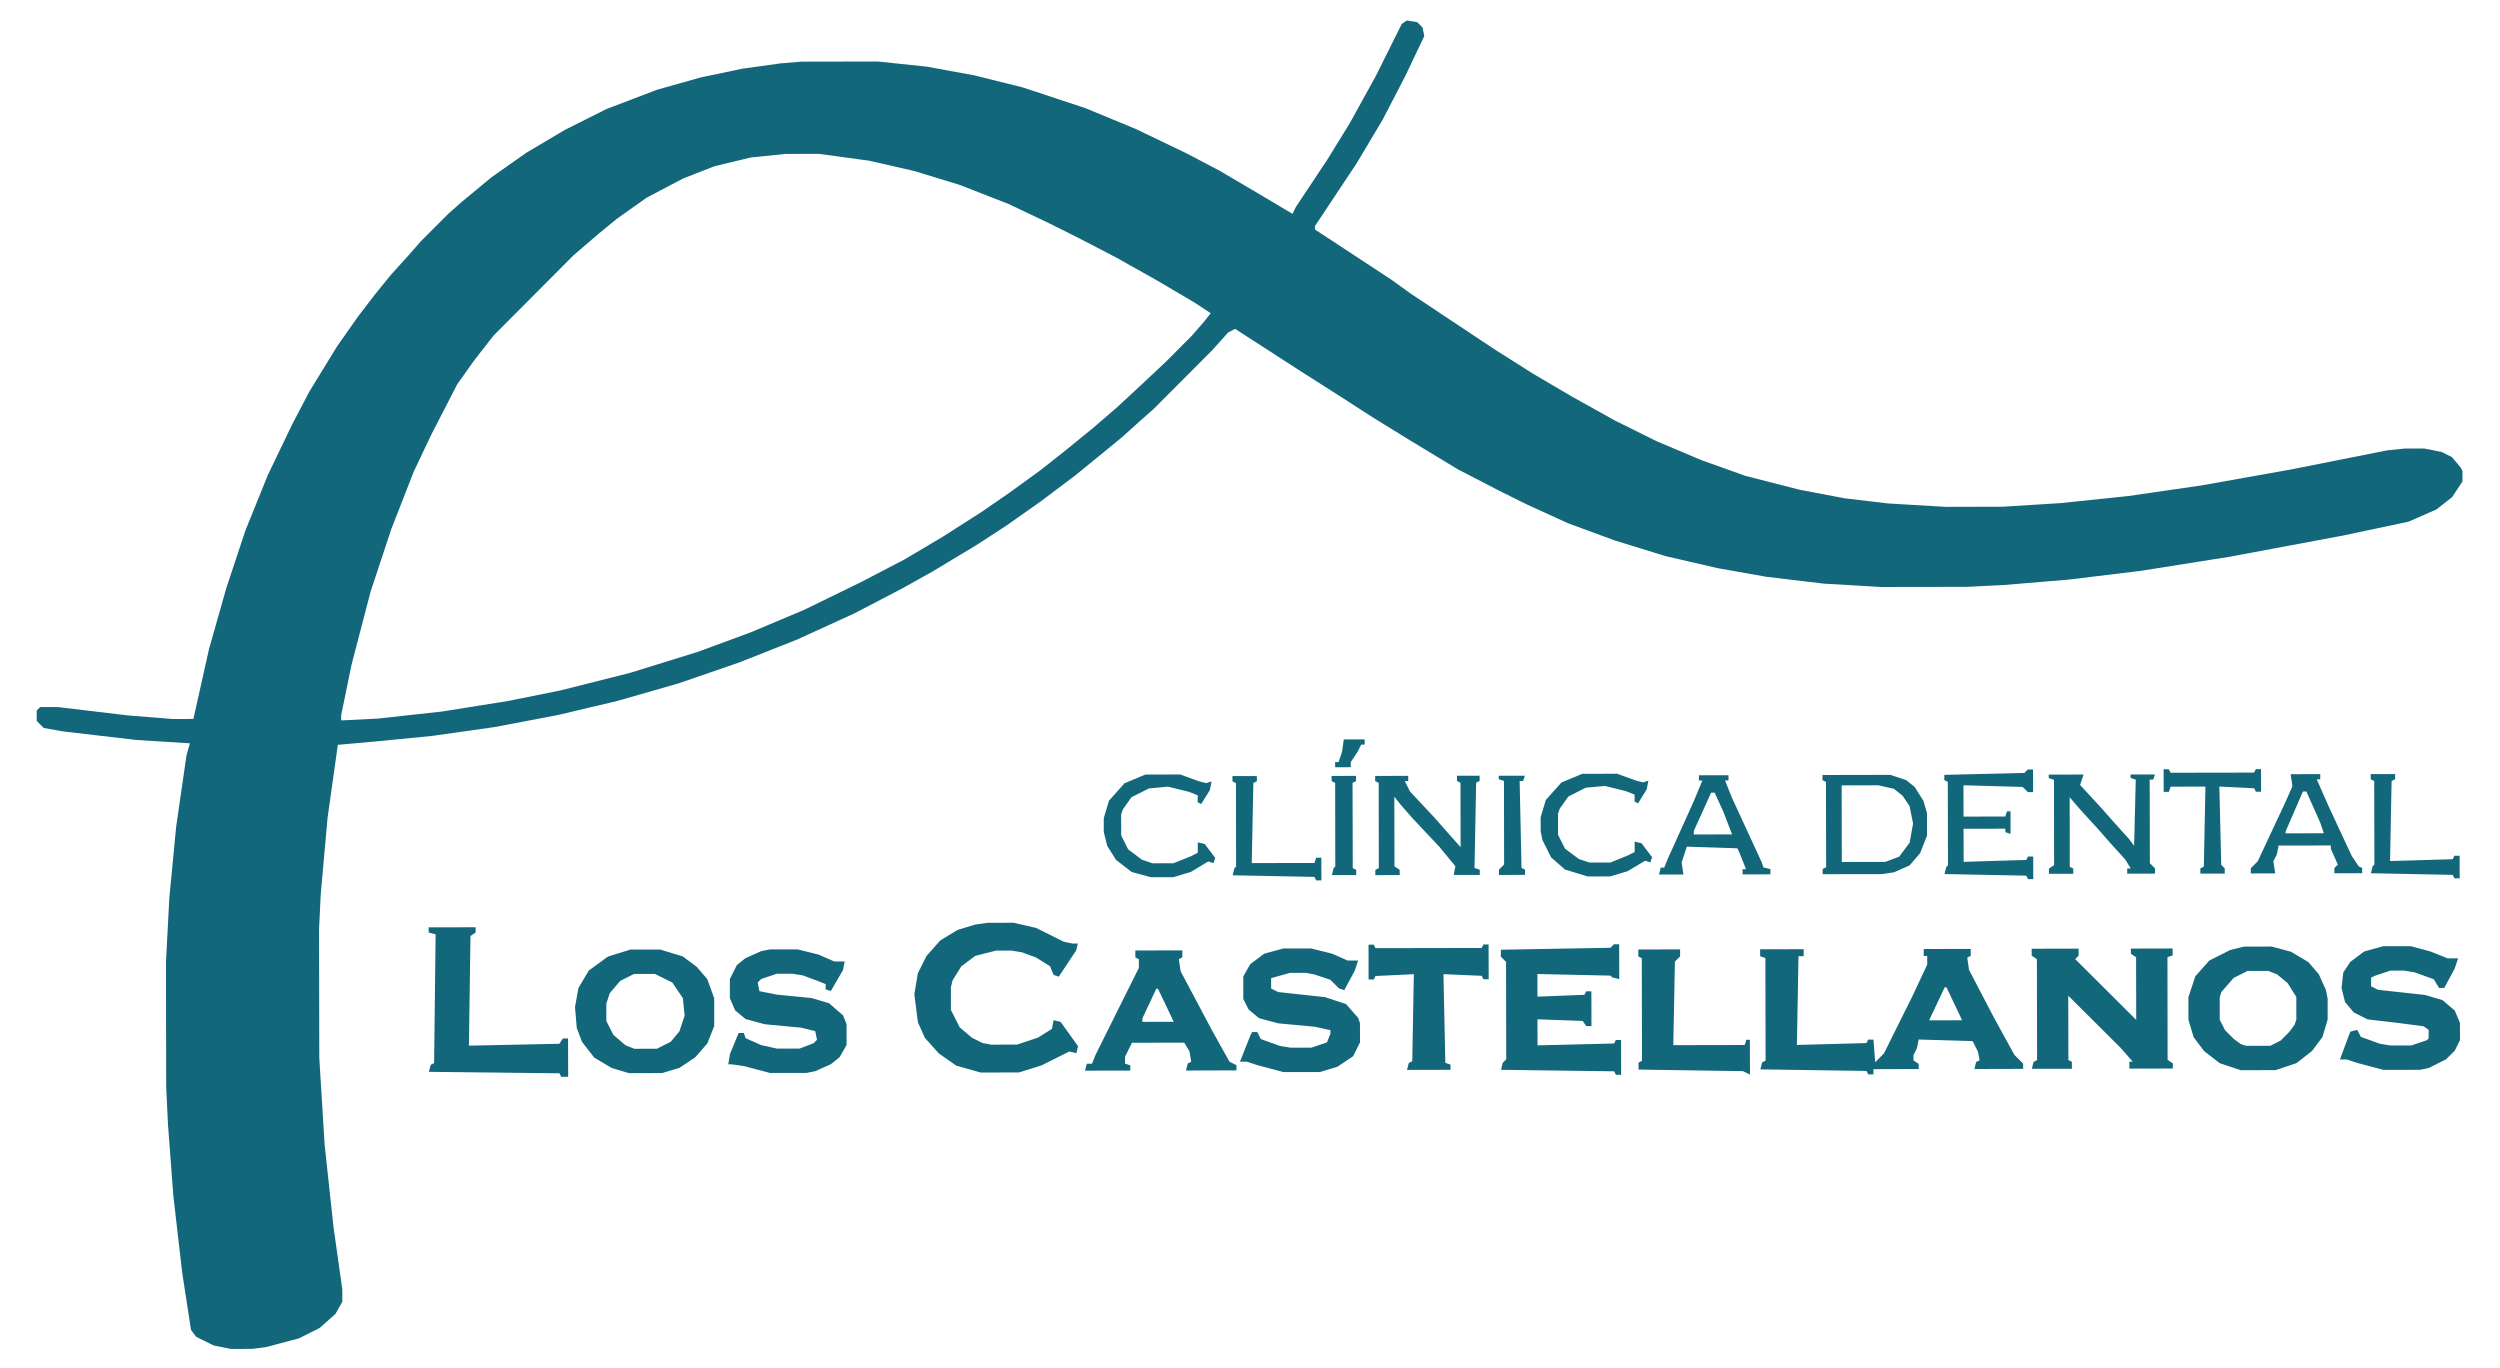 <?xml version="1.0" encoding="UTF-8"?>
<svg xmlns="http://www.w3.org/2000/svg" fill="none" viewBox="0 0 53 29"><path fill="#12677B" d="m29.825.434.222.037.11.11.038.184-.405.85-.478.923-.551.924-.883 1.33v.074l1.625 1.067.407.294 1.773 1.178.813.515.813.478.923.515.886.44.96.405.924.33 1.144.293.96.183.922.109 1.218.072 1.218-.003 1.218-.076 1.438-.15 1.55-.225 1.88-.335 2.066-.41.37-.037.405-.001.37.073.22.11.186.222.037.073v.222l-.22.332-.332.26-.59.259-1.402.297-2.397.448-1.881.298-1.55.188-1.365.113-.774.038-1.808.003-1.218-.071-1.218-.145-1.034-.183-1.107-.256-1.07-.33-.998-.367-.886-.405-.591-.294-.85-.44-1.034-.626-.775-.478-.628-.405-.924-.589-1.367-.883-.147.075-.332.37-1.252 1.256-.294.259-.369.333-.405.332-.59.481-.737.555-.736.518-.627.407-.922.555-.663.37-.995.519-1.217.556-1.217.482-1.29.445-1.291.371-1.254.298-1.365.26-1.328.188-1.143.112-.849.076-.218 1.55-.145 1.624-.035.738.005 2.73.114 1.845.187 1.733.187 1.328v.259l-.146.258-.332.296-.442.222-.7.186-.296.037-.443.001-.369-.073-.37-.184-.11-.147-.187-1.217-.187-1.623-.114-1.513-.038-.812-.005-2.62.071-1.365.145-1.513.219-1.514.073-.258-1.144-.072-1.55-.181-.406-.073-.148-.148v-.221l.073-.074h.37l1.513.18.922.073H4.1l.33-1.477.366-1.292.404-1.219.477-1.181.515-1.071.367-.702.589-.96.442-.629.368-.48.331-.407.368-.406.258-.296.59-.591.294-.259.626-.518.737-.518.811-.481.885-.444 1.07-.408.921-.26.885-.186.812-.113.442-.037 1.624-.003 1.033.109.997.182 1.033.256 1.33.44 1.07.442 1.071.514.702.368.998.588.554.331.073-.147.663-.998.478-.775.551-.998.552-1.108zM16.658 3.263l-.738.075-.774.186-.664.26-.774.407-.627.444-.405.333-.516.443-1.694 1.7-.405.518-.368.518-.551 1.07-.368.776-.477 1.219-.44 1.329-.404 1.55-.22 1.07.001.112.775-.039 1.365-.15 1.402-.224 1.106-.223 1.475-.372 1.438-.446 1.107-.408 1.143-.481 1.216-.593.922-.481.81-.481.812-.519.59-.407.662-.48.516-.407.59-.481.516-.444.478-.443.553-.518.552-.554.258-.296.147-.185-.332-.22-.813-.479-.85-.478-.849-.441-.59-.294-.85-.404-1.034-.404-.96-.294-.96-.22-1.07-.145zm20.657 16.862.923-.002v.148h-.11l-.034 1.882 1.475-.04.037-.074h.111l.038.48.184-.185.588-1.182.33-.702v-.184h-.074v-.147l.996-.002v.147l-.073.037.037.259.519.995.444.81.185.185v.11l-1.033.003.036-.148.074-.037-.037-.184-.111-.222-1.144-.034-.037.184-.073.148v.11l.11.074.001.11-.96.003.001.11h-.11l-.038-.073-2.25-.033.036-.148.074-.037-.004-2.176-.111-.037zm3.913.805-.331.701.7-.001-.332-.7z"/><path fill="#12677B" d="m20.931 19.564.554-.002.48.11.59.294.185.037h.11l-.036.147-.368.555-.11-.037-.075-.184-.295-.184-.296-.11-.221-.037h-.332l-.443.112-.295.222-.184.296-.036.147v.48l.186.369.259.22.221.111.185.037.553-.002.443-.148.295-.185.036-.184.148.036.37.516-.037.148-.148-.037-.59.296-.479.149-.811.002-.517-.147-.37-.258-.296-.331-.148-.332-.075-.59.073-.443.184-.37.295-.332.368-.222.37-.112zm22.14.549.996-.002v.148l-.073.074 1.294 1.289-.003-1.328-.11-.074-.001-.11.886-.002v.147l-.11.037.003 2.177.111.074v.11l-.922.002v-.147h.073l-.259-.295-1.109-1.105.003 1.365.074.037v.148l-.849.001.037-.147.074-.037-.004-2.14-.11-.074zm4.501-.045.59-.001.407.11.37.22.221.259.149.331.037.185v.442l-.11.37-.22.295-.332.26-.442.148-.738.001-.443-.147-.333-.257-.222-.295-.111-.369-.001-.48.147-.443.294-.332.442-.223zm.075.516-.295.149-.257.295-.037.111v.48l.112.22.185.185.148.11.11.037h.517l.221-.112.184-.185.11-.148.037-.11v-.48l-.185-.295-.222-.184-.185-.073zm-34.279-.454h.627l.48.146.296.221.222.258.148.406.001.59-.147.37-.257.295-.332.222-.369.111-.7.002-.37-.11-.37-.221-.258-.332-.112-.295-.037-.442.073-.406.22-.37.406-.296zm.075.517-.295.148-.22.259-.074.221v.37l.149.294.258.221.185.074.48-.001.294-.148.184-.222.11-.332-.037-.37-.222-.33-.37-.184zm20.772-.628h.111l.002.738-.148-.037-.037-.037-1.55-.034.001.48.996-.039.037-.074h.11l.002.738h-.11l-.075-.11-.96-.035.002.553 1.623-.04.037-.074h.11l.002.738h-.11l-.038-.074-2.398-.032.036-.148.074-.074-.004-2.066-.11-.11v-.148l2.323-.041zm16.309.041h.59l.407.11.37.147h.22l-.073.22-.22.407h-.111l-.111-.184-.407-.147-.221-.036h-.295l-.332.112-.074.037v.184l.148.074.997.109.369.11.259.22.11.259.002.369-.11.221-.185.185-.368.185-.185.038-.775.001-.554-.147-.221-.073h-.148l.22-.59.148-.038.074.148.406.147.222.036h.443l.331-.112.037-.037v-.184l-.11-.074-.555-.073-.627-.073-.295-.147-.185-.22-.075-.296.037-.332.147-.222.295-.222zm-23.319.048.59-.001.443.11.332.146h.222l-.074.222-.22.406-.111-.037-.185-.184-.332-.11-.184-.036h-.333l-.405.112v.221l.148.074.996.109.443.146.26.295.036.11.001.407-.147.295-.332.222-.369.112-.774.001-.554-.147-.222-.073h-.147l.22-.554.037-.074h.11l.075.148.406.146.222.037h.442l.332-.112.074-.185v-.074l-.333-.073-.774-.072-.407-.11-.221-.184-.112-.222v-.48l.147-.258.294-.222zm-10.885.019h.59l.443.11.333.146h.221l-.036.184-.258.443-.11-.036v-.111l-.186-.074-.295-.11-.221-.036h-.332l-.332.112-.074.074.037.184.37.073.738.073.369.11.295.258.075.184v.443l-.147.258-.184.148-.332.149-.184.037-.775.001-.553-.146-.259-.037h-.074l.037-.221.183-.443h.111l.037.11.332.147.332.073h.48l.295-.112.074-.074-.037-.184-.296-.073-.775-.073-.406-.11-.221-.184-.112-.258v-.406l.147-.295.184-.148.332-.148zm7.749.023.996-.002v.148l-.074.037.038.258.666 1.254.37.663.148.074v.11l-1.07.003.037-.148.074-.037-.038-.222-.11-.184-1.108.002-.147.296v.147l.111.037v.11l-.959.002.037-.147h.11l.074-.185.92-1.847-.001-.184-.074-.037zm.444.811-.294.628v.074l.664-.001-.333-.7zM9.087 19.66l.997-.002v.111l-.11.074-.033 2.325 1.918-.04.074-.112h.11l.002.812h-.147l-.037-.074-2.768-.031.037-.148.073-.037.032-2.73-.147-.037zm19.926.367h.11l.037.074 2.251-.004.037-.074h.11l.002.738h-.11l-.038-.074-.811-.035.04 1.881.11.037v.11l-.922.002.037-.147.074-.037.033-1.845-.812.038-.036.074h-.111zm5.719.102.886-.002v.148l-.11.11-.034 1.772 1.513-.003.036-.11h.074l.002.737-.148-.073-2.214-.033v-.148l.073-.037-.004-2.177-.074-.036zm8.701-3.707.738-.002-.073.222.443.479.26.295.332.368.11.147.035-1.402-.11-.037v-.073l.516-.001-.037.11h-.074l.004 1.772.11.11v.111l-.59.001v-.11h.074l-.111-.185-.333-.368-.259-.295-.37-.405-.221-.258.002 1.476.074.036v.111l-.516.001v-.11l.11-.075-.003-1.808-.11-.036zm-14.279.028.7-.002.001.11h-.074l.111.222.518.553.259.294.296.332-.003-1.366-.074-.036v-.111h.48v.11l-.074.037-.034 1.808.111.037v.11l-.553.001.036-.184-.332-.405-.555-.59-.259-.294-.148-.185.003 1.476.11.074.001.11-.517.002v-.111l.074-.037-.003-1.808-.074-.037zm9.482-.02 1.44-.003.332.11.184.147.185.295.075.258v.48l-.146.37-.221.258-.332.148-.258.038-1.255.002v-.11l.074-.038-.004-1.808-.074-.037zm.407.22.003 1.624.922-.002.295-.111.221-.296.073-.406-.074-.369-.148-.221-.185-.147-.332-.074zm3.947-.337h.11l.002.48h-.11l-.112-.11-1.255-.035.002.664.885-.002.037-.11h.074v.479l-.11-.037v-.074l-.886.002.002.701 1.328-.04.036-.073h.111l.001.48h-.11l-.038-.074-1.734-.034.037-.148.037-.037-.004-1.77-.074-.037v-.111l1.697-.04zm-6.973.123.627-.001v.11h-.074l.148.37.63 1.364.037.11.148.037v.11l-.59.002v-.111h.073l-.148-.37-.037-.073-1.07-.035-.11.332.037.259h-.517l.037-.147h.074l.074-.185.55-1.218.184-.443h-.074zm.259.368-.368.813v.074l.812-.002-.185-.48-.185-.405zm12.286-.391.627-.002v.111h-.074l.26.59.481 1.032.148.221.074.037v.11l-.59.002v-.11l.074-.075-.148-.332v-.073l-1.108.002-.036.184-.074.148.038.258-.517.001v-.11l.147-.148.588-1.256.147-.332zm.259.368-.368.85v.036l.812-.002-.074-.22-.296-.665zm-15.276-.376.737-.002.407.147.147.037.11-.037-.036.184-.183.296-.074-.037v-.148l-.185-.073-.443-.11-.406.037-.369.186-.184.258-.036.111v.443l.148.295.296.22.222.074h.443l.368-.149.148-.074v-.222l.147.037.222.295-.037.11-.11-.036-.37.222-.368.111-.48.001-.48-.146-.295-.258-.185-.369-.037-.184-.001-.295.11-.37.331-.37zm-9.262.015.738-.001.406.147.148.036.11-.037-.036.185-.184.295-.074-.037v-.147l-.185-.074-.443-.11-.405.038-.37.185-.183.259-.037.11.001.443.148.295.296.221.221.074.443-.001.369-.148.147-.075v-.221l.148.037.221.294-.036.111-.11-.037-.37.223-.368.111h-.48l-.406-.11-.333-.257-.185-.295-.074-.295v-.295l.11-.369.33-.37zm21.585-.111h.11l.038.073 1.771-.003.037-.074h.11l.001.48h-.11l-.037-.074-.738-.036.04 1.66.074.074v.111l-.517.001v-.11l.074-.038.034-1.697-.738.001-.037.111h-.11zm-19.74.144h.517v.11l-.074.037-.034 1.697 1.329-.002.036-.111h.11l.002.48h-.11l-.038-.074-1.734-.034.037-.148.036-.036-.003-1.772-.074-.036zm24.132-.043h.516v.11l-.074.037-.033 1.697 1.328-.039.036-.074h.111l.001.48h-.11l-.038-.074-1.734-.034.037-.148.037-.036-.004-1.772-.074-.036zm-18.487.035h.554l-.037.11h-.074l.04 1.845.075.037v.11l-.554.002v-.111l.11-.111-.003-1.771-.11-.037zm-3.542.005.517-.002v.111l-.074.037.004 1.808.073.037v.11l-.516.001.037-.147.036-.037-.003-1.771-.074-.037zm.257-.775h.443v.11h-.074l-.073.148-.148.222v.11l-.331.001v-.11h.073l.074-.222z"/></svg>